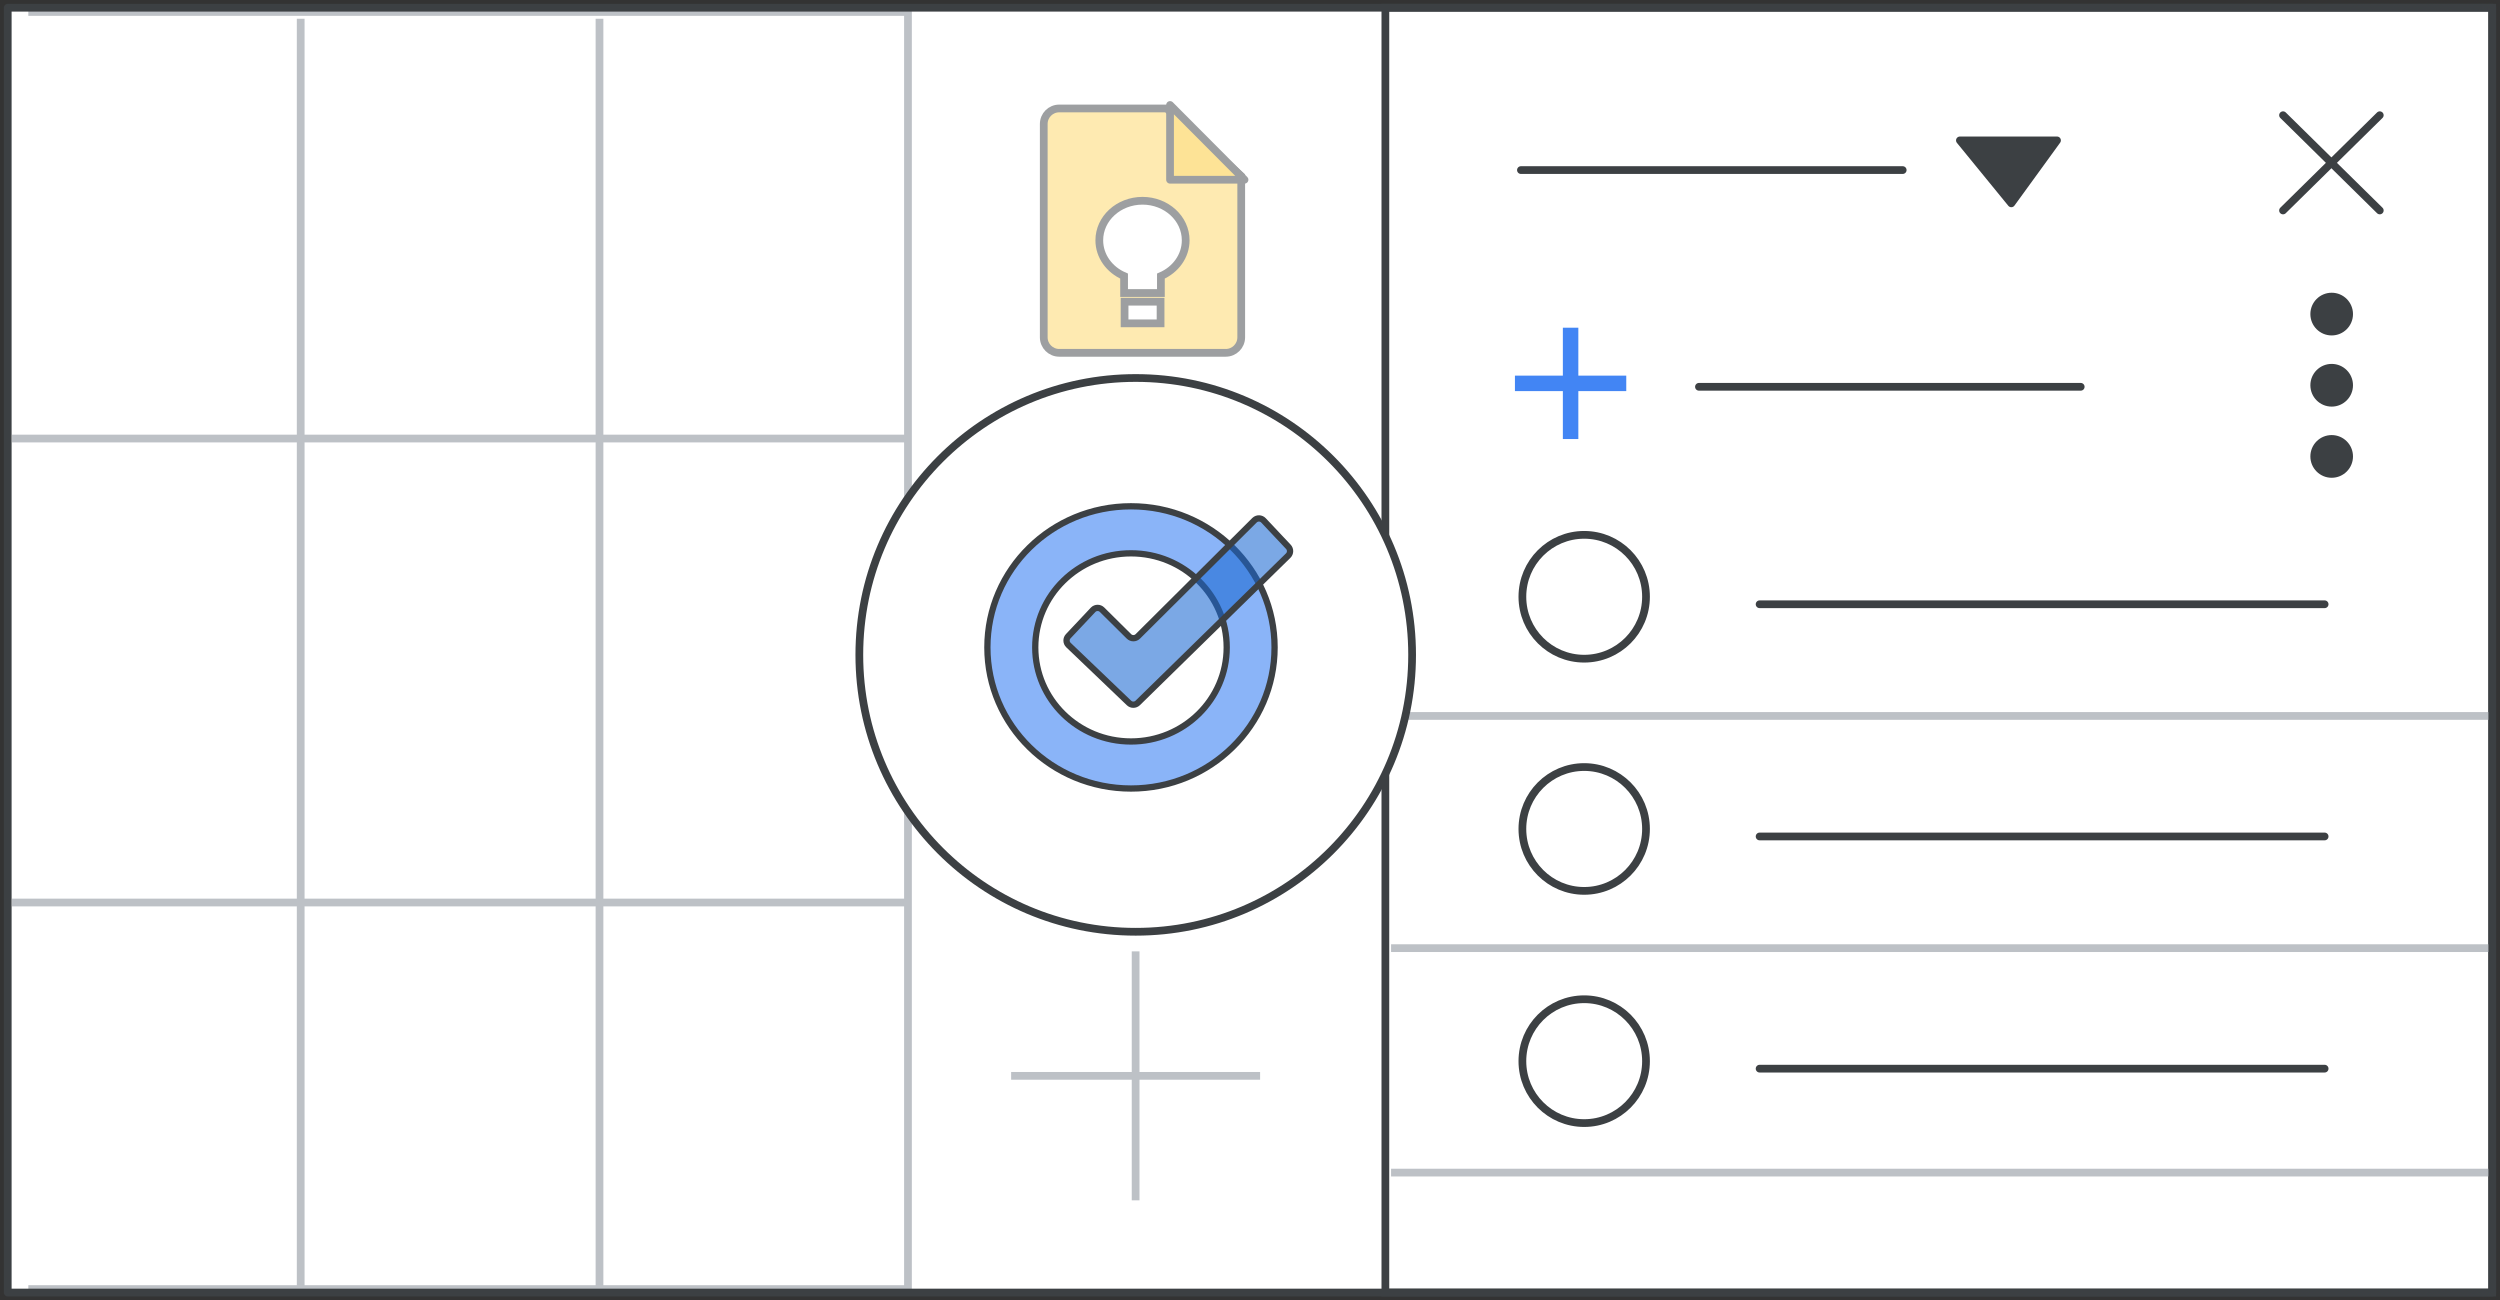 <?xml version="1.0" encoding="UTF-8"?>
<svg width="323px" height="168px" viewBox="0 0 323 168" version="1.1" xmlns="http://www.w3.org/2000/svg" xmlns:xlink="http://www.w3.org/1999/xlink">
    <rect x="0" y="0" width="323" height="168" fill="#333333" stroke="none"/>
    <title>tasks-new-gmail-open</title>
    <g id="Page-1" stroke="none" stroke-width="1" fill="none" fill-rule="evenodd">
        <g id="tasks-new-gmail-open" transform="translate(1, 1)">
            <rect id="bg" fill="#FFFFFF" x="0" y="0" width="321" height="166"></rect>
            <g id="calendar-grid" transform="translate(0.758, 1.923)" stroke="#BDC1C6" stroke-linecap="square">
                <line x1="0.3" y1="53.736" x2="115" y2="53.736" id="Line-4"></line>
                <line x1="0.3" y1="113.682" x2="115" y2="113.682" id="Line-4"></line>
                <line x1="37.092" y1="0" x2="37.092" y2="163.623" id="Line"></line>
                <line x1="75.697" y1="0" x2="75.697" y2="163.623" id="Line"></line>
            </g>
            <polyline id="calendar-border" stroke="#BDC1C6" points="2.659 0.548 116.31 0.548 116.31 165.548 2.659 165.548"></polyline>
            <g id="right-sidebar" transform="translate(132.258, 0)">
                <g id="Logos/keep" opacity="0.5" transform="translate(1.595, 13.013)" stroke="#3C4043">
                    <g id="Group-42" transform="translate(0, 0)">
                        <path d="M2,0 L15.88,0 L15.88,0 L25.513,8.736 L25.513,29.573 C25.513,30.677 24.618,31.573 23.513,31.573 L2,31.573 C0.895,31.573 1.3527075e-16,30.677 0,29.573 L0,2 C-5.7935996e-16,0.895 0.895,-1.91384796e-17 2,0 Z" id="Rectangle" fill="#FDD663"></path>
                        <path d="M25.961,0.275 L16.301,9.897 L16.301,0.275 L25.961,0.275 Z" id="Path-5" fill="#FBC72E" stroke-linejoin="round" transform="translate(20.776, 4.734) rotate(-90) translate(-20.776, -4.734) "></path>
                    </g>
                    <g id="Group-28" transform="translate(7.176, 11.925)" fill="#FFFFFF">
                        <path d="M5.581,0 C8.663,0 11.162,2.287 11.162,5.109 C11.162,7.152 9.852,8.916 7.959,9.733 L7.958,11.922 L3.204,11.922 L3.203,9.733 C1.31,8.916 0,7.152 0,5.109 C0,2.287 2.499,0 5.581,0 Z" id="Combined-Shape"></path>
                        <rect id="Rectangle" x="3.265" y="13.042" width="4.651" height="2.796"></rect>
                    </g>
                </g>
                <rect id="Rectangle" stroke="#3C4043" fill="#FFFFFF" x="45.732" y="0" width="143" height="166"></rect>
                <g id="UI/line-light-grey" transform="translate(93.583, 76.143)" stroke="#3C4043" stroke-linecap="round" stroke-linejoin="round">
                    <line x1="0.5" y1="0.927" x2="73.5" y2="0.927" id="Line-5"></line>
                </g>
                <g id="Group-2" transform="translate(63.434, 68.102)" stroke="#3C4043">
                    <ellipse id="Oval" cx="7.986" cy="8" rx="7.986" ry="8"></ellipse>
                </g>
                <g id="UI/line-light-grey" transform="translate(93.583, 106.143)" stroke="#3C4043" stroke-linecap="round" stroke-linejoin="round">
                    <line x1="0.5" y1="0.927" x2="73.5" y2="0.927" id="Line-5"></line>
                </g>
                <g id="Group-2" transform="translate(63.434, 98.102)" stroke="#3C4043">
                    <ellipse id="Oval" cx="7.986" cy="8" rx="7.986" ry="8"></ellipse>
                </g>
                <g id="UI/line-light-grey" transform="translate(93.583, 136.143)" stroke="#3C4043" stroke-linecap="round" stroke-linejoin="round">
                    <line x1="0.5" y1="0.927" x2="73.5" y2="0.927" id="Line-5"></line>
                </g>
                <g id="Group-2" transform="translate(63.434, 128.102)" stroke="#3C4043">
                    <ellipse id="Oval" cx="7.986" cy="8" rx="7.986" ry="8"></ellipse>
                </g>
                <g id="Group-2" transform="translate(62.908, 17.139)">
                    <g id="Group-4" transform="translate(57.053, 0)" fill="#3C4043" stroke="#3C4043" stroke-linecap="round" stroke-linejoin="round">
                        <g id="Icons/arrow-expand-sm">
                            <polygon id="Path-4" points="0 0 12.547 0 6.642 8.133"></polygon>
                        </g>
                    </g>
                    <g id="UI/line-light-grey" transform="translate(0, 3.098)" stroke="#3C4043" stroke-linecap="round" stroke-linejoin="round">
                        <line x1="0.338" y1="0.737" x2="49.662" y2="0.737" id="Line-5"></line>
                    </g>
                    <g id="UI/line-light-grey" transform="translate(23, 31.098)" stroke="#3C4043" stroke-linecap="round" stroke-linejoin="round">
                        <line x1="0.338" y1="0.737" x2="49.662" y2="0.737" id="Line-5"></line>
                    </g>
                    <g id="plus-sign" transform="translate(0, 24.637)" stroke="#4285F4" stroke-linecap="square" stroke-width="2">
                        <line x1="6.755" y1="0.563" x2="6.755" y2="12.947" id="Line"></line>
                        <line x1="0.563" y1="6.755" x2="12.947" y2="6.755" id="Line-2"></line>
                    </g>
                </g>
                <g id="Icons/menu-more-dark-grey" transform="translate(165.241, 36.821)" fill="#3C4043">
                    <ellipse id="Oval" cx="2.754" cy="2.759" rx="2.754" ry="2.759"></ellipse>
                    <ellipse id="Oval" cx="2.754" cy="11.954" rx="2.754" ry="2.759"></ellipse>
                    <ellipse id="Oval" cx="2.754" cy="21.149" rx="2.754" ry="2.759"></ellipse>
                </g>
                <line x1="46.968" y1="91.5" x2="187.961" y2="91.5" id="Line-24" stroke="#BDC1C6" stroke-linecap="square"></line>
                <line x1="46.968" y1="121.5" x2="187.961" y2="121.5" id="Line-24" stroke="#BDC1C6" stroke-linecap="square"></line>
                <line x1="46.968" y1="150.5" x2="187.961" y2="150.5" id="Line-24" stroke="#BDC1C6" stroke-linecap="square"></line>
            </g>
            <rect id="border" stroke="#3C4043" stroke-linejoin="round" x="0" y="0" width="321" height="166"></rect>
            <ellipse id="Oval" stroke="#3C4043" fill="#FFFFFF" cx="145.735" cy="83.611" rx="35.71" ry="35.774"></ellipse>
            <g id="Logos/tasks" transform="translate(126.57, 64.412)" stroke-width="0.812">
                <g id="Group-3" transform="translate(0, 0)">
                    <path d="M10.477,17.933 L18.297,25.412 C18.614,25.715 19.113,25.712 19.426,25.406 L38.864,6.375 C39.18,6.066 39.19,5.56 38.887,5.238 L35.674,1.824 C35.367,1.497 34.853,1.481 34.527,1.789 C34.521,1.794 34.516,1.799 34.51,1.804 L19.436,16.808 C19.12,17.123 18.609,17.123 18.292,16.809 L14.813,13.363 C14.495,13.048 13.981,13.05 13.665,13.369 C13.66,13.374 13.655,13.379 13.65,13.384 L10.446,16.79 C10.141,17.115 10.155,17.625 10.477,17.933 Z" id="Path-2" stroke="#FFFFFF" fill="#FFFFFF"></path>
                    <path d="M18.553,0 C28.799,0 37.106,8.163 37.106,18.232 C37.106,28.302 28.799,36.465 18.553,36.465 C8.306,36.465 0,28.302 0,18.232 C0,8.163 8.306,0 18.553,0 Z M18.553,6.077 C11.722,6.077 6.184,11.519 6.184,18.232 C6.184,24.945 11.722,30.387 18.553,30.387 C25.384,30.387 30.921,24.945 30.921,18.232 C30.921,11.519 25.384,6.077 18.553,6.077 Z" id="Combined-Shape" stroke="#3C4043" fill="#8AB4F8"></path>
                    <g id="Group-2" transform="translate(9.895, 1.215)" fill="#1967D2" fill-opacity="0.572" stroke="#3C4043">
                        <path d="M0.582,16.717 L8.403,24.197 C8.719,24.499 9.219,24.496 9.532,24.19 L28.969,5.159 C29.285,4.85 29.295,4.345 28.992,4.023 L25.779,0.608 C25.472,0.282 24.958,0.266 24.632,0.573 C24.626,0.578 24.621,0.584 24.615,0.589 L9.542,15.592 C9.225,15.907 8.715,15.908 8.398,15.594 L4.918,12.148 C4.6,11.832 4.086,11.835 3.77,12.153 C3.765,12.158 3.76,12.163 3.756,12.168 L0.552,15.575 C0.246,15.899 0.26,16.409 0.582,16.717 Z" id="Path-2"></path>
                    </g>
                </g>
            </g>
            <g id="Icons/close" transform="translate(293.4, 13.271)" stroke="#3C4043" stroke-linecap="round">
                <line x1="0.568" y1="0.615" x2="13.067" y2="12.921" id="Line-8"></line>
                <line x1="0.568" y1="0.615" x2="13.067" y2="12.921" id="Line-8" transform="translate(6.817, 6.768) scale(-1, 1) translate(-6.817, -6.768) "></line>
            </g>
            <g id="plus-sign" transform="translate(128.722, 121)" stroke="#BDC1C6" stroke-linecap="square">
                <line x1="17" y1="1.417" x2="17" y2="32.583" id="Line"></line>
                <line x1="1.417" y1="17" x2="32.583" y2="17" id="Line-2"></line>
            </g>
        </g>
    </g>
</svg>
